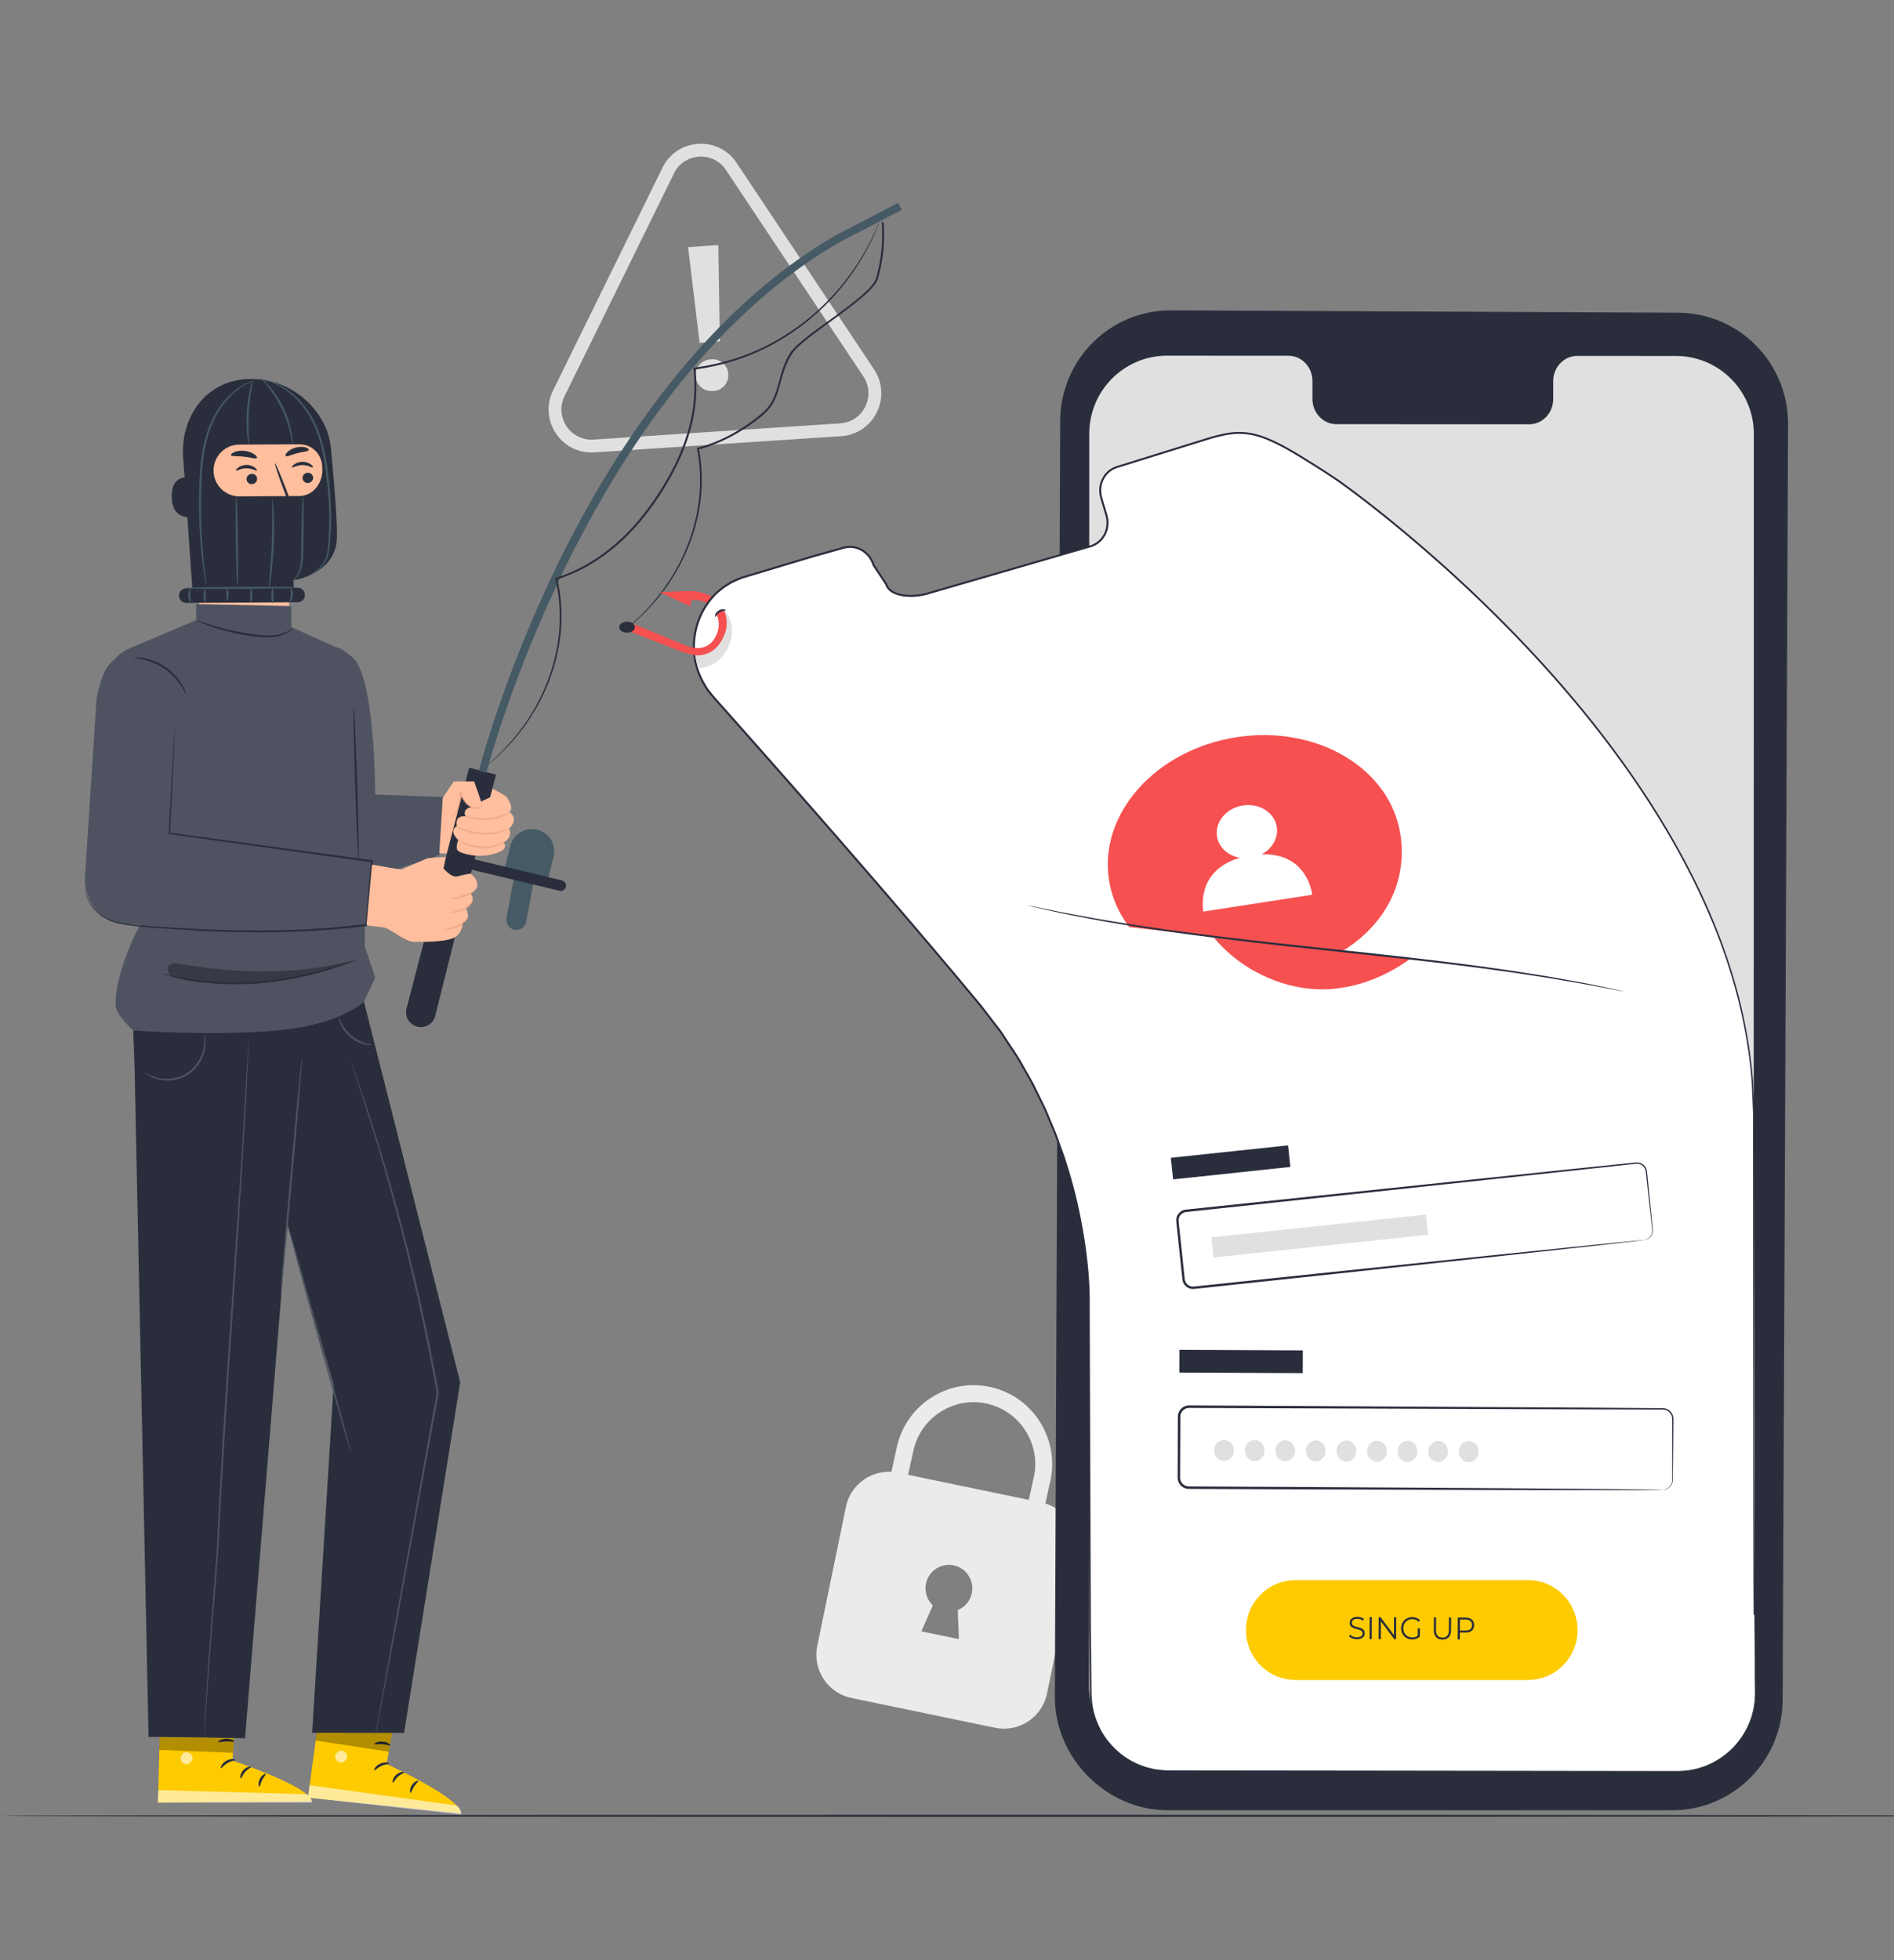 <svg width="290" height="300" fill="none" xmlns="http://www.w3.org/2000/svg"><rect width="100%" height="100%" fill="#808080" stroke="none"/><g clip-path="url(#a)"><path d="m160.058 230.108.793-3.593c1.343-6.518-2.85-12.916-9.346-14.264-6.495-1.347-12.872 2.859-14.212 9.359l-.807 3.659a6.731 6.731 0 0 0-6.967 5.369l-4.378 21.252c-.753 3.652 1.588 7.226 5.229 7.981l21.988 4.561c3.641.755 7.203-1.594 7.955-5.247l4.378-21.251a6.754 6.754 0 0 0-4.633-7.826Zm-13.234 20.764-5.75-1.193 1.756-3.981a3.594 3.594 0 0 1-1.045-3.332 3.58 3.58 0 0 1 4.231-2.79 3.592 3.592 0 0 1 2.781 4.245 3.585 3.585 0 0 1-2.154 2.6c.074 1.699.181 4.451.181 4.451Zm10.702-21.321-18.484-3.834.786-3.562c1.054-5.113 6.057-8.413 11.153-7.356 5.096 1.057 8.385 6.077 7.335 11.172l-.79 3.58Z" fill="#EBEBEB"/><path d="M90.989 69.242a6.497 6.497 0 0 1-5.872-2.916 6.544 6.544 0 0 1-.43-6.578l16.745-34.071a6.504 6.504 0 0 1 5.462-3.662l.021-.002a6.496 6.496 0 0 1 5.872 2.917l21.034 31.586a6.543 6.543 0 0 1 .429 6.578 6.503 6.503 0 0 1-5.462 3.662l-37.78 2.485a.181.181 0 0 1-.02.001Zm16.049-45.264-.015.001a4.559 4.559 0 0 0-3.831 2.569l-16.745 34.07a4.589 4.589 0 0 0 .302 4.614 4.557 4.557 0 0 0 4.118 2.046l.014-.001 37.779-2.485a4.563 4.563 0 0 0 3.832-2.569 4.588 4.588 0 0 0-.302-4.613l-21.034-31.586a4.556 4.556 0 0 0-4.118-2.046Z" fill="#E0E0E0"/><path d="M106.505 57.583c-.094-1.35.896-2.49 2.366-2.593 1.439-.1 2.545.894 2.638 2.243.094 1.35-.862 2.52-2.301 2.621-1.47.104-2.609-.922-2.703-2.271Zm-1.15-19.755 4.629-.323.236 14.741-3.097.217-1.768-14.635Z" fill="#E0E0E0"/><path d="M255.966 277.056h-77.267c-9.336-.043-17.227-8.03-17.187-17.398l.822-195.263c.04-9.373 7.646-16.937 16.987-16.895l77.623.36c9.336.043 16.87 7.67 16.831 17.038l-.823 195.263c-.04 9.373-7.645 16.938-16.986 16.895Z" fill="#2A2E3C"/><path d="m256.636 54.481-15.14-.009c-2.03-.001-3.677 1.725-3.677 3.855l-.001 2.755c0 2.13-1.647 3.856-3.677 3.855l-29.512-.018c-2.03 0-3.675-1.728-3.675-3.858v-2.755c0-2.13-1.645-3.858-3.675-3.86l-5.325-.003-13.251-.008c-6.582-.003-11.919 5.348-11.92 11.952l-.037 191.734c-.001 6.601 5.328 11.953 11.906 11.956l77.934.046c6.58.004 11.918-5.347 11.92-11.951l.037-191.735c0-6.6-5.329-11.952-11.907-11.956Z" fill="#E0E0E0"/><path d="M312 277.912c0 .086-67.149.156-154.253.156-87.134 0-157.747-.07-157.747-.156 0-.087 70.613-.156 157.747-.156 87.104 0 154.253.07 154.253.156Z" fill="#2A2E3C"/><path d="m36.394 257.327-.801 12.125s12.026 4.004 12.096 6.259l-23.498.171.475-18.942 11.728.387Z" fill="#FECB00"/><path d="M28.364 268.211c-.458.111-.788.613-.696 1.078.091.464.598.804 1.059.702.46-.103.874-.695.731-1.146-.142-.45-.76-.818-1.182-.607M24.191 275.882l.048-1.91 22.695.629s.754.327.874 1.281H24.19Z" fill="#fff" opacity=".6"/><path d="M35.976 269.343c-.007.115-.583.15-1.158.503-.585.338-.89.828-.994.779-.105-.026.086-.708.79-1.123.701-.421 1.39-.263 1.362-.159ZM38.412 270.44c.024.113-.48.293-.883.768-.419.463-.533.987-.647.978-.108.015-.167-.662.346-1.242.51-.586 1.185-.613 1.184-.504ZM39.719 273.441c-.105.021-.247-.559.066-1.18.31-.623.857-.855.903-.758.062.097-.297.424-.546.938-.261.507-.31.992-.423 1ZM35.855 266.56c-.05.104-.572-.071-1.222-.046-.65.011-1.16.214-1.217.114-.064-.086.44-.497 1.206-.515.766-.024 1.292.359 1.233.447Z" fill="#2A2E3C"/><path d="m35.82 266.034-.148 2.235-11.281-.445.044-1.95 11.385.16Z" fill="#000" opacity=".3"/><path d="M35.972 264.11c0 .048-.456.105-1.177-.041a5.333 5.333 0 0 1-1.883-.797c-.106-.073-.232-.147-.347-.288-.123-.124-.187-.432-.034-.614a.628.628 0 0 1 .51-.248c.174-.001.313.039.44.074a4.133 4.133 0 0 1 1.787 1.022c.529.522.702.958.662.979-.053.036-.308-.332-.85-.767a4.682 4.682 0 0 0-1.03-.625 4.385 4.385 0 0 0-.67-.229c-.246-.073-.458-.081-.525.028-.025.042-.028.058.022.133.052.069.15.138.255.211a6.288 6.288 0 0 0 1.734.846c.668.209 1.11.254 1.106.316Z" fill="#2A2E3C"/><path d="M35.82 264.271c-.042.017-.257-.402-.276-1.149a3.85 3.85 0 0 1 .52-1.994c.145-.229.322-.535.769-.573.232-.002.42.186.48.343.074.162.085.299.108.437a2.718 2.718 0 0 1-.562 1.998c-.477.597-.96.72-.968.681-.037-.059.37-.269.738-.846.182-.283.348-.66.406-1.097a2.42 2.42 0 0 0-.002-.683c-.029-.251-.116-.456-.21-.434-.117-.005-.322.177-.424.375-.127.207-.23.42-.31.63-.16.422-.237.828-.264 1.171-.052.691.057 1.126-.006 1.141Z" fill="#2A2E3C"/><path d="m61.297 258.01-2.107 11.965s11.521 5.291 11.347 7.541l-23.377-2.39 2.521-18.778 11.616 1.662Z" fill="#FECB00"/><path d="M52.136 267.954c-.467.06-.85.525-.809.996.04.471.509.865.977.813.468-.052.944-.595.85-1.059-.093-.464-.666-.895-1.109-.732M47.16 275.126l.254-1.893 22.492 3.097s.716.407.731 1.368l-23.477-2.572Z" fill="#fff" opacity=".6"/><path d="M59.584 269.91c-.02.113-.595.085-1.205.373-.618.272-.975.726-1.073.666-.102-.037.163-.695.908-1.03.741-.343 1.41-.111 1.37-.009ZM61.884 271.266c.01.114-.508.239-.962.667-.465.415-.635.922-.747.901-.11.003-.096-.675.478-1.197.57-.526 1.244-.48 1.231-.371ZM62.861 274.391c-.106.009-.185-.582.194-1.166.375-.586.945-.757.98-.655.05.102-.34.389-.644.873-.316.476-.416.952-.53.948ZM59.76 267.129c-.062.097-.561-.133-1.21-.179-.646-.06-1.177.086-1.222-.02-.055-.092.493-.445 1.255-.38.763.059 1.246.497 1.178.579Z" fill="#2A2E3C"/><path d="m60.094 264.789-.567 3.312-11.215-1.718.255-1.933 11.527.339Z" fill="#000" opacity=".3"/><path d="M60.142 264.708c-.005.047-.464.054-1.164-.17a5.29 5.29 0 0 1-1.166-.547 5.598 5.598 0 0 1-.62-.45c-.097-.085-.215-.172-.314-.325-.11-.137-.139-.449.032-.614a.633.633 0 0 1 .535-.191c.172.019.306.073.429.122a4.151 4.151 0 0 1 1.665 1.21c.47.577.595 1.029.553 1.046-.057.03-.27-.364-.761-.855a4.453 4.453 0 0 0-1.598-1.034c-.237-.1-.447-.131-.525-.03-.03.039-.035.055.007.135a1.2 1.2 0 0 0 .23.237c.188.164.379.309.567.44a6.53 6.53 0 0 0 1.066.591c.641.28 1.075.373 1.064.435Z" fill="#2A2E3C"/><path d="M59.975 264.85c-.042.012-.21-.428-.15-1.172a3.852 3.852 0 0 1 .734-1.926c.169-.212.378-.497.826-.486.231.024.397.231.441.394.055.169.051.307.06.445a2.718 2.718 0 0 1-.775 1.926c-.54.541-1.032.611-1.036.571-.03-.062.397-.227.825-.76.212-.262.417-.619.523-1.047.053-.213.081-.442.072-.678-.001-.253-.066-.466-.162-.454-.116-.018-.339.141-.461.325a3.972 3.972 0 0 0-.377.594 4.255 4.255 0 0 0-.389 1.135c-.128.681-.067 1.125-.13 1.133Z" fill="#2A2E3C"/><path d="m61.872 265.214 8.59-53.658-19.282-1.184-3.383 54.826 14.075.016ZM43.682 154.711l-23.288 3.008.216 5.754 2.132 102.354 14.777.206 7.126-87.167-.963-24.155Z" fill="#2A2E3C"/><path d="m55.493 152.365 14.97 59.192-18.525 3.395-8.049-28.056-6.71-31.213 18.314-3.318Z" fill="#2A2E3C"/><path d="M38.093 158.681s.004.094 0 .277l-.027.813-.129 3.126a935.61 935.61 0 0 1-.6 11.493c-.549 9.704-1.484 23.098-2.457 37.893-.482 7.401-.906 14.452-1.238 20.868-.09 1.605-.139 3.17-.257 4.691l-.358 4.414-.63 7.924c-.379 4.845-.67 8.767-.851 11.477a148.67 148.67 0 0 0-.184 3.123c-.015.357-.022.629-.021.812.001.091.004.16.013.204.01.058.034-.006.033.006 0 0 0 .006-.006.017-.005.022-.04.008-.04-.019a1.002 1.002 0 0 1-.027-.207c-.01-.183-.012-.456-.005-.814.014-.716.06-1.769.134-3.126.149-2.714.413-6.638.767-11.485l.597-7.927.346-4.416c.113-1.514.158-3.082.244-4.684.319-6.417.735-13.471 1.218-20.872.973-14.797 1.937-28.189 2.534-37.888l.684-11.488.178-3.125.053-.812c.015-.182.029-.275.029-.275ZM46.24 161.846c.081.007-.585 8.157-1.488 18.202-.903 10.048-1.7 18.185-1.78 18.178-.081-.008.585-8.156 1.488-18.204.902-10.045 1.7-18.183 1.78-18.176Z" fill="#4F5361"/><path d="M53.746 222.374c-.077.022-2.348-7.903-5.07-17.698-2.722-9.799-4.865-17.757-4.787-17.779.078-.022 2.347 7.901 5.07 17.7 2.722 9.795 4.866 17.755 4.787 17.777ZM31.279 158.291c.016-.004.078.185.133.541.057.355.08.882-.012 1.523a6.025 6.025 0 0 1-.746 2.137 5.838 5.838 0 0 1-1.906 2.011 5.83 5.83 0 0 1-2.635.85 5.992 5.992 0 0 1-2.242-.253 5.211 5.211 0 0 1-1.373-.65c-.295-.204-.437-.343-.427-.356.032-.055.647.477 1.858.806 1.177.336 3.041.365 4.663-.646 1.61-1.027 2.393-2.724 2.603-3.934.23-1.237.02-2.024.084-2.029ZM56.958 159.931c0 .031-.406.069-1.044-.068-.636-.134-1.492-.488-2.266-1.127-.77-.644-1.277-1.421-1.526-2.023-.254-.604-.292-1.011-.261-1.016.048-.013.157.369.448.926a6.293 6.293 0 0 0 1.527 1.886 6.276 6.276 0 0 0 2.13 1.153c.6.183.995.22.992.269ZM57.454 265.832s.006-.093.034-.273c.03-.191.074-.455.13-.795l.526-3.053 1.992-11.219 6.678-36.993.067-.367v.052c-2.567-14.371-5.881-27.161-8.606-36.305a362.126 362.126 0 0 0-3.376-10.782l-.968-2.914a337.61 337.61 0 0 0-.247-.76c-.054-.171-.075-.262-.075-.262s.04.084.103.252l.275.75c.234.662.592 1.634 1.02 2.898a294.516 294.516 0 0 1 3.466 10.759c2.777 9.134 6.127 21.929 8.697 36.312l.004.027-.004.026a69.9 69.9 0 0 1-.067.367L60.34 250.53c-.878 4.719-1.59 8.544-2.083 11.202l-.581 3.043-.159.79c-.036.177-.063.267-.063.267Z" fill="#4F5361"/><path d="M49.123 68.727c-.463-5.534-5.065-9.781-10.576-9.762l-.547.002c-5.904.368-8.891 5.625-8.362 11.562l1.231 31.178 13.535-.075-.19-12.677s5.673-.909 5.724-6.627c.024-2.763-.386-8.454-.816-13.601Z" fill="#FFBE9D"/><path d="M44.26 88.948s-3.623.232-7.444-2.168c0 0 1.764 4.11 7.425 3.575l.019-1.407Z" fill="#995037"/><path d="M47.941 73.09c.017.432-.332.802-.778.828-.446.025-.822-.303-.838-.734-.017-.431.332-.801.778-.827a.777.777 0 0 1 .838.734ZM47.91 71.53c-.1.106-.716-.35-1.588-.344-.871-.007-1.51.447-1.604.34-.047-.048.055-.24.333-.446.274-.205.74-.405 1.284-.404.543.001 1.002.2 1.265.406.267.208.359.4.31.448ZM39.367 73.26c.017.432-.332.801-.779.827a.777.777 0 0 1-.837-.733c-.017-.43.332-.802.778-.827a.778.778 0 0 1 .838.733ZM39.328 72.016c-.1.107-.717-.348-1.588-.343-.871-.007-1.51.447-1.604.34-.047-.048.054-.24.333-.445.274-.205.74-.405 1.284-.404.543.001 1 .2 1.265.406.267.206.36.399.31.446ZM42.524 78.23c-.004-.05.537-.147 1.415-.263.223-.024.434-.069.47-.222.052-.163-.042-.404-.15-.665l-.665-1.707c-.923-2.43-1.592-4.428-1.495-4.464.098-.037.925 1.903 1.848 4.332l.637 1.717c.085.255.231.543.118.88a.56.56 0 0 1-.365.33c-.143.044-.268.047-.378.053-.883.053-1.432.059-1.435.009ZM39.96 78.847c.142-.01.147.945.96 1.62.81.675 1.82.565 1.827.698.014.06-.224.186-.65.2a2.348 2.348 0 0 1-1.525-.53c-.496-.414-.71-.967-.744-1.358-.037-.4.068-.636.132-.63ZM39.339 70.084c-.135.214-.961-.086-1.987-.188-1.023-.123-1.893-.008-1.98-.247-.037-.113.152-.302.527-.455.372-.153.934-.252 1.549-.186.614.068 1.142.287 1.473.518.333.23.478.455.418.558ZM47.265 68.883c-.127.244-.89.247-1.744.481-.86.21-1.534.58-1.756.426-.1-.077-.042-.302.222-.573.259-.27.736-.567 1.325-.72.59-.152 1.145-.123 1.496-.011.356.111.51.28.457.397Z" fill="#2A2E3C"/><path d="M26.853 78.16c.406.594 1.134.993 1.83.94l.761 10.94-.936.006a1.11 1.11 0 0 0-1.102 1.117 1.11 1.11 0 0 0 1.114 1.106l17.062-.095a1.11 1.11 0 0 0 1.102-1.117 1.11 1.11 0 0 0-1.114-1.106l-.589.004-.024-1.157s6.577-.914 6.64-6.633c.03-2.762-.44-8.453-.933-13.6-.53-5.532-5.77-10.582-12.157-10.558l-.635.002c-6.843.373-10.402 6.44-9.795 12.376l.187 2.69a2.017 2.017 0 0 0-1.46.825c-.35.49-.458 1.11-.494 1.712-.054.883.045 1.818.543 2.548Zm9.818-2.19a3.955 3.955 0 0 1-3.97-3.94 3.955 3.955 0 0 1 3.927-3.984l9.104-.05c2.18-.012 3.627 1.605 3.64 3.793.011 2.188-1.416 4.118-3.597 4.13l-9.104.05Z" fill="#2A2E3C"/><path d="M28.32 90.017c0-.087 3.917-.178 8.749-.205 4.833-.027 8.75.022 8.75.108.001.086-3.916.178-8.749.204-4.831.027-8.75-.021-8.75-.107Z" fill="#455A64"/><path d="M44.444 92.097c-.08-.04.08-.49.094-1.057.024-.569-.107-1.027-.024-1.062.072-.04.36.423.336 1.072-.02.648-.337 1.092-.406 1.047ZM41.714 92.3c-.087-.004-.156-.511-.155-1.134 0-.622.07-1.129.156-1.132.086-.003.156.504.154 1.133 0 .629-.07 1.136-.155 1.132ZM38.45 92.178c-.086-.002-.147-.479-.136-1.066.01-.587.089-1.061.175-1.06.086.002.147.479.136 1.066-.01.587-.089 1.062-.175 1.06ZM34.827 91.967c-.086.003-.156-.41-.155-.924 0-.514.07-.928.157-.925.086.004.155.418.154.925 0 .507-.07.92-.156.924ZM31.43 92.215c-.082.019-.254-.451-.254-1.06-.004-.608.163-1.08.245-1.062.087.018.062.489.066 1.06 0 .573.029 1.044-.058 1.062ZM29.223 92.22c-.07.044-.377-.39-.4-1.022-.03-.632.24-1.09.313-1.052.084.033-.03.484-.002 1.039.018.555.17.996.088 1.035ZM46.411 88.435c-.012-.033.503-.134 1.29-.612a6.48 6.48 0 0 0 1.288-1.053c.445-.473.876-1.09 1.052-1.889.197-.792.214-1.7.287-2.678.07-.97.106-2.01.092-3.104-.021-2.188-.238-4.592-.55-7.101-.32-2.504-.875-4.863-1.765-6.853-.877-1.996-2.105-3.572-3.343-4.65-1.237-1.087-2.457-1.679-3.32-1.982-.87-.304-1.382-.37-1.376-.403.002-.01.13.003.372.039.243.033.597.11 1.042.249.888.272 2.146.844 3.426 1.93 1.28 1.075 2.554 2.674 3.46 4.699.921 2.019 1.492 4.41 1.813 6.93.313 2.52.522 4.935.528 7.14a34.98 34.98 0 0 1-.122 3.128c-.083.966-.111 1.89-.33 2.712-.198.834-.674 1.487-1.14 1.955a6.261 6.261 0 0 1-1.353 1.037c-.409.228-.75.36-.985.427-.236.068-.364.087-.366.08Z" fill="#455A64"/><path d="M44.82 67.924c-.05.006-.136-.62-.368-1.605a18.913 18.913 0 0 0-1.303-3.719 18.903 18.903 0 0 0-2.066-3.353c-.619-.8-1.05-1.26-1.014-1.296.023-.025.512.38 1.184 1.157a15.397 15.397 0 0 1 3.413 7.166c.181 1.01.189 1.648.153 1.65ZM38.106 68.046c-.04.005-.156-.54-.248-1.433a22.327 22.327 0 0 1-.064-3.509c.082-1.37.282-2.6.48-3.476.197-.877.378-1.403.415-1.394.046.012-.058.555-.199 1.435-.14.88-.303 2.099-.385 3.454a35.655 35.655 0 0 0-.027 3.474c.036.89.075 1.443.028 1.449Z" fill="#455A64"/><path d="M31.608 89.797c-.011.002-.04-.117-.084-.347-.044-.229-.108-.567-.175-1.005a64.674 64.674 0 0 1-.482-3.721 76.637 76.637 0 0 1-.254-12.376c.165-2.415.551-4.723 1.284-6.706.708-1.992 1.781-3.611 2.872-4.77 1.093-1.167 2.209-1.86 3.01-2.237.402-.187.723-.313.948-.377.223-.07.34-.101.344-.091.01.031-.46.172-1.238.576a10.574 10.574 0 0 0-2.902 2.28c-1.051 1.157-2.083 2.755-2.765 4.717-.705 1.955-1.078 4.232-1.243 6.63-.3 4.81-.104 9.187.163 12.334.132 1.575.278 2.847.383 3.725l.117 1.012c.025.232.033.354.022.356ZM36.357 89.662c-.087 0-.197-3.039-.247-6.788-.05-3.751-.02-6.792.065-6.793.087-.001.197 3.038.247 6.788.05 3.75.02 6.791-.065 6.793ZM41.178 90.07c-.045-.006.024-.77.126-2.002.103-1.232.229-2.935.303-4.819.073-1.885.08-3.592.074-4.829-.006-1.236-.015-2.003.03-2.005.04-.002.127.76.19 2 .063 1.238.09 2.954.017 4.847a55.911 55.911 0 0 1-.395 4.83c-.158 1.23-.305 1.983-.345 1.978ZM44.752 88.933c-.043-.037.636-.472 1.03-1.609.427-1.12.314-2.816.357-4.665.026-1.853.067-3.53.111-4.744.045-1.214.095-1.964.138-1.963.043 0 .072.752.083 1.966a215.64 215.64 0 0 1-.02 4.745c-.016.927-.02 1.806-.058 2.615-.04.809-.167 1.547-.405 2.124-.23.579-.547.988-.798 1.224-.252.24-.43.32-.438.306Z" fill="#455A64"/><path d="m67.89 121.989-10.437-.386s0-19.363-3.872-21.282l-12.456 6.371 7.544 22.025c1.725 5.036 5.732 6.845 10.632 4.801l7.973-2.625.616-8.904Z" fill="#4F5361"/><path d="M30.039 92.456v2.45L20.3 99.04l2.058 40.773s-4.786 8.125-4.664 14.093c.028 1.408 2.7 3.811 2.7 3.811s12.87.924 22.572-.06c9.36-.95 12.744-4.338 12.744-4.338l1.744-3.68-1.585-4.772-.13-39.302c-.006-1.965-.738-3.892-2.156-5.246-.638-.61-1.429-1.129-2.384-1.368l-6.586-2.971v-3.218l-14.574-.307Z" fill="#4F5361"/><path d="M18.827 141.431c1.525.204 30.9-.134 37.293.13l.836-9.742-28.732-4.639c.044-.134-1.08-.023-.966-.106L20.54 98.952c-.144.053-2.02.684-2.85 1.851-1.76 1.31-2.19 3.046-2.896 5.978l-1.756 27.062.02-.194-.02.194c-.4 3.987 2.409 7.135 5.789 7.588Zm-5.73-8.156.012-.131a7.378 7.378 0 0 1-.013.131Z" fill="#4F5361"/><path d="M49.59 147.951c-7.243 1.172-14.786.817-22.014-.447-.658-.115-1.505-.156-1.817.438-.21.398-.035.915.293 1.223.327.309.772.455 1.205.573 3.137.862 6.445.801 9.695.658 6-.263 12.054-1.406 17.67-3.47l-5.032 1.025Z" fill="#000" opacity=".3"/><path d="M26.767 111.502s.006.096.002.282l-.028.828-.137 3.187-.566 11.753-.096-.118 31.035 4.23.147.02-.013.148-.36 4.206-.476 5.535-.01.125-.125.016c-6.436.827-12.569 1.032-18.098.967-5.532-.068-10.469-.386-14.59-.687-2.06-.158-3.924-.345-5.525-.727-1.625-.366-2.798-1.302-3.554-2.157-.763-.876-1.085-1.753-1.195-2.344a3.784 3.784 0 0 1-.07-.683 1.437 1.437 0 0 1 .002-.234c.025-.002-.002.319.126.905.127.579.46 1.432 1.223 2.28.757.83 1.916 1.732 3.507 2.073 1.584.362 3.445.535 5.501.678 4.121.273 9.055.568 14.578.618 5.521.047 11.639-.169 18.056-.997l-.135.14.474-5.536.362-4.206.133.167-31.025-4.315-.102-.014.006-.103c.28-4.959.508-8.965.666-11.748l.196-3.183.06-.827c.014-.184.03-.279.03-.279Z" fill="#2A2E3C"/><path d="M54.16 108.203c.086-.003.323 5.249.53 11.729.207 6.481.304 11.737.218 11.74-.086.003-.323-5.248-.53-11.73-.206-6.48-.304-11.736-.218-11.739ZM28.5 106.29c-.052.021-.262-.525-.763-1.305a9.464 9.464 0 0 0-2.488-2.579 9.424 9.424 0 0 0-3.273-1.449c-.903-.201-1.485-.21-1.484-.266 0-.022.145-.035.41-.042.264-.013.648.016 1.116.091.936.146 2.21.576 3.41 1.41 1.194.839 2.037 1.89 2.498 2.721.232.414.391.766.471 1.019.086.251.123.393.103.4ZM44.814 96.066c.007.008-.023.053-.088.134a2.173 2.173 0 0 1-.317.325c-.297.26-.798.571-1.483.762-1.378.421-3.35.243-5.438-.093-2.102-.34-3.96-.881-5.27-1.348a22.691 22.691 0 0 1-1.535-.605c-.355-.162-.547-.26-.538-.28.018-.045.82.264 2.142.675 1.32.41 3.168.913 5.252 1.25 2.077.334 4.003.539 5.33.187 1.35-.312 1.905-1.067 1.945-1.007ZM54.621 146.926c.004.01-.093.055-.282.132l-.828.323c-.72.279-1.778.64-3.098 1.043-2.639.803-6.371 1.701-10.58 2.059a47.203 47.203 0 0 1-5.944.096c-1.825-.104-3.462-.297-4.822-.542-.684-.099-1.291-.253-1.828-.364a18.178 18.178 0 0 1-1.366-.338l-.855-.245c-.194-.059-.294-.095-.291-.106.003-.01.108.006.308.045l.867.188c.375.087.834.193 1.373.285.538.094 1.145.232 1.828.317a44.88 44.88 0 0 0 4.8.473c1.816.068 3.815.048 5.905-.12 4.181-.356 7.899-1.213 10.545-1.96a74.07 74.07 0 0 0 3.12-.947c.34-.106.619-.195.847-.267.194-.057.297-.082.301-.072Z" fill="#2A2E3C"/><path d="m67.273 130.57 4.612.322 2.254-4.93-2.447-5.021-2.644-.669-1.262 1.871-.513 8.427Z" fill="#FFBE9D"/><path d="M75.956 118.554c-.282.903-7.299 28.872-9.319 36.927a2.264 2.264 0 0 1-2.698 1.661 2.276 2.276 0 0 1-1.693-2.794l9.59-36.852 4.12 1.058Z" fill="#2A2E3C"/><path d="m78.159 129.438-1.17 4.489c4.183.924 6.647 1.748 6.647 1.748l1.12-4.555a3.415 3.415 0 0 0-2.475-4.129 3.402 3.402 0 0 0-4.123 2.447Z" fill="#455A64"/><path d="M78.772 142.292a1.533 1.533 0 0 0 1.788-1.227l1.232-6.573a1.531 1.531 0 1 0-3.01-.568l-1.232 6.574a1.537 1.537 0 0 0 1.222 1.794ZM74.475 118.265l-1.159-.296c.038-.148 3.862-14.998 12.473-32.425 7.958-16.108 21.754-37.783 42.281-49.577l9.46-4.922.551 1.065-9.438 4.91c-38.786 22.286-54.018 80.658-54.168 81.245Z" fill="#455A64"/><path d="M134.699 33.856a.875.875 0 0 1-.06.175l-.201.504c-.191.439-.424 1.111-.828 1.938a36.214 36.214 0 0 1-4.133 6.723c-2.072 2.66-4.948 5.638-8.85 8.13-3.85 2.544-8.763 4.516-14.28 5.231l.129-.164c.304 2.742.174 5.674-.552 8.567-.706 2.896-1.917 5.747-3.464 8.458-2.105 3.662-4.61 7-7.559 9.642-2.93 2.653-6.28 4.596-9.683 5.633l.096-.168a25.42 25.42 0 0 1 .632 6.864c-.02 1.102-.184 2.165-.317 3.202-.208 1.023-.383 2.025-.675 2.968-.234.958-.592 1.845-.89 2.718-.17.428-.358.84-.532 1.249-.173.41-.346.811-.55 1.187-.387.763-.758 1.496-1.181 2.16-.204.335-.395.669-.597.984l-.624.901a30.758 30.758 0 0 1-4.356 4.979c-.56.524-1.035.876-1.336 1.135l-.35.282a.755.755 0 0 1-.124.09.728.728 0 0 1 .109-.108l.336-.301c.291-.27.756-.633 1.305-1.166a31.933 31.933 0 0 0 4.278-5.01l.613-.901c.199-.315.386-.648.586-.983.415-.662.779-1.393 1.158-2.154.201-.374.37-.774.54-1.181.17-.407.355-.818.52-1.244.291-.867.643-1.749.87-2.702.285-.936.454-1.93.656-2.945.127-1.027.285-2.08.302-3.172a25.226 25.226 0 0 0-.646-6.787l-.03-.13.125-.039c3.36-1.035 6.666-2.96 9.563-5.59 2.916-2.618 5.4-5.932 7.492-9.57 1.536-2.691 2.736-5.515 3.436-8.377.72-2.859.851-5.75.557-8.46l-.016-.145.145-.019c5.469-.698 10.347-2.638 14.18-5.148 3.885-2.46 6.76-5.403 8.841-8.034a37.459 37.459 0 0 0 4.189-6.651c.416-.818.664-1.483.87-1.915l.224-.495c.05-.107.078-.162.082-.16Z" fill="#2A2E3C"/><path d="M135.303 34.126c.198 2.751-.045 5.676-.882 8.539-.817 2.867-11.508 8.853-13.158 11.502-2.245 3.578-1.424 6.858-4.473 9.384-2.992 2.507-6.368 4.305-9.765 5.222.437 2.318.514 4.601.341 6.753-.062 1.1-.267 2.156-.44 3.187-.247 1.014-.46 2.009-.789 2.94-.271.949-.663 1.821-.994 2.681-.187.422-.391.826-.58 1.229-.189.402-.376.796-.596 1.164-.415.747-.815 1.466-1.263 2.112-.216.328-.42.654-.634.96l-.659.877a30.712 30.712 0 0 1-4.544 4.807c-.58.503-1.068.836-1.38 1.083l-.36.269a.715.715 0 0 1-.127.085.747.747 0 0 1 .113-.104l.347-.288c.302-.258.78-.603 1.35-1.114a31.987 31.987 0 0 0 4.467-4.841l.648-.877c.21-.307.41-.633.623-.96.438-.641.827-1.352 1.232-2.092l.008-.016c.216-.366.4-.759.585-1.16.186-.4.386-.803.569-1.222.324-.856.709-1.724.973-2.666.321-.924.528-1.912.769-2.918.166-1.022.365-2.068.423-3.158.167-2.171.077-4.473-.383-6.807l-.026-.131.128-.034c3.397-.905 6.775-2.7 9.771-5.217 3.015-2.504 2.173-5.76 4.403-9.315 1.639-2.63 12.317-8.59 13.127-11.422.83-2.83 1.072-5.714.883-8.432L135 34l.234.009.069.117ZM71.571 131.264l14.466 3.487a.812.812 0 0 1-.378 1.58l-14.292-3.426.204-1.641Z" fill="#2A2E3C"/><path d="M56.958 132.328c.206.047 4.483.767 4.483.767s3.611-1.562 3.882-1.686c.27-.123 2.957-.252 2.957-.252l-.375 1.741s1.196 1.495 2.121 1.232c.927-.264 2.023-.425 2.023-.425s1.081.726 1.019 1.781c0 0 .24.432-.989 1.318 0 0 1.039 1.005-.723 2.304 0 0 .949 1.451-.509 2.183 0 0 .053 1.158-1.01 2.038-1.065.88-5.37.855-6.587.8-1.217-.055-3.41-1.901-4.29-2.129-.77-.2-2.71-.244-2.839-.438l.837-9.234Z" fill="#FFBE9D"/><path opacity=".2" d="M72.442 136.527c.041.072-.626.52-1.566.802-.94.286-1.743.282-1.747.2-.008-.09.753-.223 1.657-.499.905-.272 1.613-.582 1.656-.503ZM72.322 137.949c.032.016-.034.251-.277.554-.24.303-.671.639-1.206.867-1.078.453-2.03.424-2.03.352-.014-.097.9-.212 1.907-.639.502-.214.909-.49 1.17-.731.26-.24.393-.427.436-.403ZM71.666 140.481c.032.015-.034.25-.277.553-.24.303-.672.639-1.206.867-1.079.453-2.03.425-2.03.352-.014-.098.899-.212 1.906-.639.503-.214.91-.49 1.17-.731.261-.24.394-.427.437-.402Z" fill="#AA6550"/><path d="M75.383 120.748c.322 0 2.116 1.162 2.116 1.162s1.288 1.485.515 2.389c0 0 1.544.969-.065 2.519 0 0 .708 1.227-.836 2.131 0 0 1.094 1.034-1.48 1.744-2.576.71-4.957-.065-5.472-.452-.514-.387 0-1.679 0-1.679s-1.551-1.356-.229-2.131c0 0-.415-1.68 1.355-1.486 0 0-.547-.908.547-1.326 1.095-.418 2.206-1.128 2.206-1.128l1.017-.466.326-1.277Z" fill="#FFBE9D"/><path opacity=".2" d="M77.948 126.818c.016.03-.386.287-1.113.532-.724.24-1.78.447-2.952.391-1.171-.047-2.21-.334-2.907-.655-.7-.316-1.065-.629-1.046-.656.028-.044.43.197 1.129.452a9.494 9.494 0 0 0 2.837.547 10.04 10.04 0 0 0 2.878-.292c.721-.183 1.152-.367 1.174-.319ZM77.325 128.77c.018.025-.32.327-.985.624-.66.294-1.668.534-2.779.442a7.195 7.195 0 0 1-2.706-.764c-.642-.331-.984-.622-.964-.652.044-.104 1.547.944 3.694 1.105a6.662 6.662 0 0 0 2.675-.336c.658-.235 1.036-.466 1.065-.419ZM78.014 124.299c.025.026-.268.331-.87.615-.598.279-1.486.543-2.491.607a7.159 7.159 0 0 1-2.55-.258c-.632-.198-.977-.425-.962-.454.022-.048.394.104 1.016.24a8.93 8.93 0 0 0 2.474.161 8.966 8.966 0 0 0 2.428-.5c.598-.22.925-.45.955-.411Z" fill="#AA6550"/><path d="m68.086 121.717 1.416-2.131h3.09l1.222 3.488s-.707.904-1.802.387c-1.094-.516-1.737-2.389-1.737-2.389l-2.19.645Z" fill="#FFBE9D"/><path opacity=".2" d="M73.762 122.918c.004-.01.11.144-.018.407-.14.261-.52.439-.986.492h-.014a2.06 2.06 0 0 1-1.376-.599c-.416-.4-.712-.956-.94-1.544l-.146-.4.299-.081c.233 1.23-.142 2.342-.569 2.989-.434.682-.967.817-.964.775-.024-.038.43-.225.784-.885a4.26 4.26 0 0 0 .444-2.82l.299-.08.143.388c.22.568.493 1.088.853 1.451.354.372.798.543 1.188.58h-.013c.418-.021.765-.153.893-.333.132-.182.089-.341.123-.34Z" fill="#AA6550"/><path d="M110.092 95.778c.052-2.575-1.681-4.09-4.201-3.968l-.196.99-4.644-2.16s4.164-.213 5.133-.163c.97.05 4.575.736 4.954 3.949" fill="#F65050"/><path d="M268.626 247.162h-.125c.069-8.012.235-33.549.015-76.835-.27-53.193-64.15-97.142-64.15-97.142-10.609-6.864-12.841-8.004-19.145-6.122l-14.167 4.405c-1.946.581-3.033 2.708-2.426 4.748l.783 2.64c.607 2.042-.48 4.168-2.426 4.749L141.91 90.87c-1.946.581-5.63.568-6.236-1.474l-1.922-2.91c-.606-2.04-2.675-3.225-4.622-2.643l-4.868 1.373-10.184 3.04c-.225.068-.447.14-.665.22-7.395 2.684-9.515 12.218-4.273 18.099 7.486 8.398 27.043 30.465 41.053 47.397 17.136 20.712 16.508 45.042 16.508 45.042s.142 36.965.171 48.149c.004 1.291.005 2.244.005 2.751 0 .044.011.087.027.129l.099 9.08c-.001 6.6 5.329 11.952 11.906 11.956l77.933.045c6.581.005 11.919-5.347 11.92-11.95l-.136-12.012Z" fill="#fff"/><path d="m268.626 247.162.149 9.747c.006 1.587.156 3.401-.37 5.312-.471 1.908-1.529 3.861-3.166 5.509-1.653 1.613-3.919 2.921-6.565 3.304-1.318.217-2.693.144-4.095.157l-4.339.002-43.015.005-26.552-.002h-1.761c-.593-.041-1.193-.029-1.782-.147-.597-.066-1.174-.237-1.758-.387-.565-.207-1.145-.389-1.682-.675-2.197-1.037-4.057-2.818-5.282-4.984a12.885 12.885 0 0 1-1.295-3.517c-.249-1.242-.232-2.521-.251-3.778l-.087-7.665.009.044c-.014-.062-.032-.137-.035-.191v-.147l-.001-.296-.001-.592-.003-1.187-.008-2.385-.019-4.816-.037-9.814-.078-20.323-.039-10.491c.047-3.524-.309-7.078-.88-10.624-.584-3.543-1.379-7.092-2.49-10.576l-.399-1.313-.463-1.296c-.314-.863-.607-1.735-.94-2.594l-1.071-2.556c-.184-.424-.346-.859-.549-1.276l-.612-1.25-1.231-2.508-1.387-2.436c-.878-1.658-1.994-3.177-3.014-4.764-.495-.805-1.117-1.521-1.681-2.281l-1.733-2.257-3.671-4.404a1423.15 1423.15 0 0 0-15.161-17.734 2446.61 2446.61 0 0 0-15.764-17.985l-4.021-4.536-2.022-2.273c-.345-.37-.667-.771-.981-1.181-.339-.39-.596-.839-.859-1.284-1.025-1.787-1.598-3.86-1.54-5.939a11.824 11.824 0 0 1 1.715-5.923c.687-1.069 1.509-2.075 2.535-2.833.474-.429 1.051-.71 1.585-1.051.278-.151.577-.262.864-.394.291-.126.576-.265.881-.352l7.132-2.14 3.529-1.052 3.514-.992c.592-.153 1.144-.354 1.774-.462a3.654 3.654 0 0 1 1.849.21c1.178.438 2.078 1.47 2.429 2.652l-.019-.041 1.921 2.91.013.02.007.022c.166.547.614.963 1.14 1.215.529.256 1.124.38 1.719.44a9.012 9.012 0 0 0 3.563-.395c2.344-.68 4.681-1.356 7.009-2.03l13.856-4.014 3.429-.993c1.148-.242 2.121-.999 2.57-2.062.234-.52.338-1.095.311-1.663-.012-.57-.207-1.115-.373-1.688l-.503-1.696c-.178-.567-.278-1.192-.215-1.798.118-1.215.809-2.374 1.871-2.987.261-.158.546-.27.832-.363l.834-.26 1.665-.517 6.623-2.059 3.288-1.022c1.091-.339 2.178-.696 3.299-.953 1.112-.265 2.261-.443 3.413-.389 1.151.043 2.279.308 3.349.693 2.139.79 4.082 1.951 5.99 3.11 1.9 1.178 3.78 2.351 5.608 3.606 3.588 2.584 7.013 5.3 10.323 8.07a226.168 226.168 0 0 1 9.564 8.485c12.245 11.536 22.599 23.875 30.21 36.704 3.802 6.407 6.916 12.931 9.155 19.469 2.235 6.536 3.601 13.072 4.071 19.374l.193 4.676-.002 4.556-.007 8.752-.015 16.01-.031 25.599-.03 16.186-.016 4.245c-.004.966-.01 1.477-.015 1.51v-.001h.125l-.126.001v-.001a58.138 58.138 0 0 1-.015-1.51l-.013-4.245-.024-16.186-.02-25.599-.008-16.01a23777.99 23777.99 0 0 1-.006-13.308l-.198-4.662c-.476-6.282-1.845-12.798-4.079-19.315-2.24-6.518-5.353-13.025-9.151-19.416-7.606-12.798-17.951-25.113-30.187-36.628a226.094 226.094 0 0 0-9.557-8.47c-3.306-2.764-6.729-5.476-10.308-8.052-1.811-1.242-3.7-2.42-5.593-3.593-1.902-1.155-3.839-2.308-5.937-3.082-1.05-.376-2.145-.633-3.261-.674-1.116-.052-2.237.12-3.335.383-1.101.252-2.186.61-3.28.95l-3.287 1.023-6.622 2.06-1.665.519c-.556.187-1.13.302-1.601.594-.975.562-1.614 1.63-1.723 2.755-.057.568.03 1.127.204 1.682l.504 1.696c.161.557.37 1.14.386 1.763a3.973 3.973 0 0 1-.336 1.798 3.788 3.788 0 0 1-1.112 1.458c-.473.392-1.086.636-1.651.775l-3.428.994-13.856 4.015-7.008 2.031a9.322 9.322 0 0 1-3.68.406c-.62-.062-1.245-.19-1.824-.469-.573-.27-1.106-.754-1.301-1.405l.019.041-1.922-2.909-.013-.02-.006-.021c-.326-1.095-1.158-2.048-2.242-2.45a3.35 3.35 0 0 0-1.694-.193c-.558.093-1.151.301-1.731.453l-3.514.992-3.529 1.052-7.121 2.137c-.297.085-.574.22-.857.343-.279.129-.569.236-.84.383-.518.331-1.08.603-1.54 1.02-.997.736-1.793 1.714-2.463 2.753a11.52 11.52 0 0 0-1.668 5.763c-.056 2.024.502 4.041 1.498 5.778.255.433.505.87.836 1.25.304.397.618.79.966 1.163l2.023 2.273 4.022 4.537a2402.78 2402.78 0 0 1 15.763 17.989 1423.35 1423.35 0 0 1 15.161 17.741l3.671 4.406 1.741 2.268c.566.764 1.191 1.483 1.688 2.292 1.024 1.593 2.144 3.119 3.025 4.785l1.393 2.447 1.235 2.518.614 1.256c.203.419.366.856.551 1.282l1.075 2.566c.333.863.628 1.739.943 2.605l.464 1.301.4 1.319c1.114 3.498 1.911 7.059 2.495 10.617.572 3.558.928 7.129.879 10.673l.034 10.49.143 39.657.008.044.081 7.667c.017 1.267 0 2.515.243 3.732.253 1.21.681 2.372 1.265 3.444 1.199 2.123 3.02 3.871 5.172 4.887.526.282 1.093.46 1.648.664.572.146 1.138.315 1.722.38 1.157.19 2.337.141 3.509.147l26.552.029 43.015.056 4.339.006c1.405-.01 2.777.065 4.075-.147 2.618-.373 4.864-1.662 6.505-3.256 1.625-1.628 2.68-3.561 3.153-5.453.528-1.893.385-3.694.386-5.276l-.074-9.759Z" fill="#2A2E3C"/><path d="m197.224 175.297-17.951 1.903.349 3.305 17.95-1.903-.348-3.305ZM251.717 189.785c-.003-.012.147-.016.405-.124.245-.112.629-.367.797-.891.092-.26.071-.56.023-.901l-.126-1.112-.311-2.774-.382-3.475-.107-.973c-.022-.337-.097-.642-.305-.902a1.375 1.375 0 0 0-.824-.505c-.323-.065-.69.03-1.06.056l-10.045 1.092-58.172 6.22c-.633.054-1.159.635-1.15 1.268.052.668.143 1.403.212 2.098l.443 4.194.218 2.074c.05.342.041.707.152.972.11.281.323.519.588.662.275.144.559.177.892.127l1.016-.107 2.017-.213 15.448-1.627 26.16-2.733 17.639-1.812 4.797-.474 1.249-.114c.281-.024.426-.026.426-.026s-.142.028-.423.064l-1.245.15c-1.108.125-2.72.307-4.79.543l-17.627 1.926-26.152 2.812-15.445 1.648-2.018.215-1.015.108c-.339.056-.767.02-1.1-.168a1.656 1.656 0 0 1-.754-.847c-.148-.381-.123-.729-.176-1.068l-.22-2.075-.443-4.193c-.07-.713-.158-1.388-.215-2.139-.011-.815.665-1.56 1.477-1.629l58.183-6.113 10.05-1.038c.368-.021.73-.121 1.12-.047.377.074.713.291.936.584.234.285.32.673.336.998l.1.974.351 3.479.276 2.778.11 1.113c.043.333.059.666-.044.933a1.488 1.488 0 0 1-.852.903c-.27.099-.42.089-.42.089Z" fill="#2A2E3C"/><path d="m218.326 185.89-32.838 3.482.326 3.089 32.837-3.482-.325-3.089ZM106.913 102.309c3.983-.325 5.384-4.161 5.141-6.304-.106-.93-.359-1.888-1.098-2.46-.102-.078-.229-.156-.351-.116.307 1.295 1.229 3.613-1.331 5.729l-2.93.636s.372 2.052.569 2.515Z" fill="#E0E0E0"/><path d="M110.789 93.415c.298.157.728 1.965.294 3.263-1.023 3.067-2.987 3.556-4.061 3.615-1.073.059-2.561-.523-2.561-.523l-8.211-3.206.552-1.137 8.371 3.433s2.965 1.334 4.388-1.407c.655-1.262.632-2.488.114-3.483 0 0 .734-.754 1.114-.555Z" fill="#F65050"/><path d="M111.111 93.452c-.024.038-.139-.004-.298.015-.153.014-.383.116-.615.252-.479.264-.583.708-.659.707-.04 0-.086-.134-.025-.345.055-.208.246-.468.523-.63.269-.156.555-.248.789-.205.228.047.309.176.285.206Z" fill="#2A2E3C"/><path d="M214.41 127.642c-1.596-10.126-12.875-16.751-25.192-14.796-12.317 1.954-21.008 11.747-19.412 21.873.421 2.669 1.514 5.093 3.12 7.182l32.62 3.672c6.754-4.179 9.988-10.8 8.864-17.931Z" fill="#F65050"/><path d="M193.176 130.755c1.602-.852 2.58-2.48 2.324-4.173-.339-2.219-2.663-3.7-5.193-3.308-2.529.391-4.306 2.507-3.967 4.725.261 1.709 1.702 2.97 3.507 3.285-6.907 1.99-5.595 8.234-5.595 8.234l16.667-2.58s-.623-6.424-7.743-6.183Z" fill="#fff"/><path d="m199.482 206.676-18.896-.087-.016 3.479 18.897.087.015-3.479ZM254.545 228.02c-.001-.013.155 0 .435-.082.268-.088.697-.31.931-.836.125-.259.138-.575.127-.935a375.53 375.53 0 0 1-.004-1.171l-.005-2.923-.002-3.66.001-1.026c.015-.352-.026-.678-.215-.972a1.444 1.444 0 0 0-.799-.622c-.329-.104-.721-.047-1.111-.064l-10.577-.021-61.244-.227c-.665-.017-1.278.527-1.342 1.186-.022.702-.011 1.476-.018 2.208l-.02 4.414-.009 2.184c.012.361-.04.739.046 1.029.083.305.277.577.536.756.27.182.562.249.914.236l1.069.005 2.124.011 16.26.086 27.534.169 18.562.147 5.047.06 1.313.026c.296.008.447.022.447.022s-.151.012-.447.017l-1.313.013-5.047.013c-4.397-.007-10.735-.014-18.563-.025l-27.534-.087-16.261-.064-2.124-.009-1.069-.005c-.359.02-.801-.068-1.125-.301a1.742 1.742 0 0 1-.688-.969c-.11-.413-.044-.773-.06-1.131l.008-2.183.017-4.415c.009-.75-.006-1.462.022-2.251.081-.849.871-1.546 1.723-1.525l61.244.34c3.917.029 7.462.054 10.577.078.385.02.773-.042 1.17.08.384.121.708.385.907.715.211.324.256.738.236 1.078l-.008 1.024-.032 3.66-.03 2.923-.014 1.171c.006.352-.015.701-.152.967a1.554 1.554 0 0 1-.99.841c-.292.072-.447.045-.447.045Z" fill="#2A2E3C"/><path d="M188.933 222.001c-.004.893-.684 1.614-1.518 1.61-.835-.004-1.508-.731-1.505-1.624.004-.893.684-1.614 1.518-1.61.835.004 1.509.731 1.505 1.624ZM193.617 222.023c-.005.892-.684 1.613-1.519 1.609-.835-.003-1.508-.73-1.504-1.624.003-.893.683-1.613 1.518-1.61.835.004 1.508.731 1.505 1.625ZM198.3 222.045c-.003.893-.683 1.614-1.518 1.61-.835-.004-1.508-.731-1.505-1.624.005-.893.684-1.614 1.519-1.61.834.004 1.508.731 1.504 1.624ZM202.983 222.066c-.003.892-.683 1.614-1.518 1.609-.834-.003-1.508-.73-1.504-1.624.004-.893.683-1.613 1.518-1.61.835.005 1.509.732 1.504 1.625ZM207.667 222.087c-.004.894-.683 1.614-1.518 1.61-.835-.004-1.508-.731-1.504-1.624.004-.893.684-1.614 1.518-1.61.834.004 1.507.731 1.504 1.624ZM212.346 222.11c-.003.893-.683 1.614-1.518 1.609-.834-.003-1.507-.73-1.504-1.623.004-.894.683-1.614 1.518-1.611.835.005 1.508.732 1.504 1.625ZM217.03 222.13c-.004.894-.684 1.614-1.518 1.611-.835-.004-1.508-.732-1.504-1.624.003-.894.683-1.614 1.517-1.61.835.003 1.509.731 1.505 1.623ZM221.713 222.153c-.004.893-.683 1.615-1.518 1.61-.834-.004-1.508-.73-1.504-1.624.004-.893.683-1.614 1.518-1.61.834.004 1.508.731 1.504 1.624ZM226.393 222.175c-.003.893-.683 1.613-1.517 1.61-.835-.004-1.509-.731-1.505-1.624.004-.893.684-1.614 1.518-1.61.835.003 1.508.731 1.504 1.624Z" fill="#E0E0E0"/><path d="M233.93 257.128h-35.532c-4.211 0-7.625-3.425-7.625-7.65 0-4.225 3.414-7.65 7.625-7.65h35.532c4.211 0 7.624 3.425 7.624 7.65 0 4.225-3.413 7.65-7.624 7.65Z" fill="#FECB00"/><path d="m206.57 250.44.135-.273c.228.237.636.411 1.058.413.601.002.863-.26.864-.592.004-.924-1.975-.365-1.97-1.611.002-.495.371-.921 1.188-.917.362.002.737.114.994.303l-.116.283a1.606 1.606 0 0 0-.88-.282c-.587-.003-.849.27-.851.606-.004.924 1.975.375 1.97 1.6-.002.496-.38.918-1.201.914-.482-.003-.953-.183-1.191-.444ZM209.714 247.498l.339.002-.015 3.366-.339-.002.015-3.366ZM213.779 247.517l-.014 3.366-.28-.002-2.053-2.74-.011 2.731-.339-.002.014-3.366.28.002 2.057 2.741.012-2.732.334.002ZM217.077 249.215l.326.002-.005 1.283c-.304.283-.736.425-1.181.423-.977-.004-1.689-.734-1.686-1.719.004-.986.723-1.709 1.705-1.705.486.002.908.169 1.191.491l-.213.225c-.269-.28-.589-.397-.965-.399-.794-.004-1.379.585-1.382 1.388-.003.798.576 1.397 1.365 1.401.308.002.592-.069.841-.255l.004-1.135ZM219.539 249.471l.008-1.928.34.002-.008 1.914c-.003.798.353 1.165.977 1.167.628.003.988-.361.991-1.159l.009-1.914.33.002-.009 1.928c-.003.967-.501 1.465-1.322 1.461-.821-.004-1.32-.506-1.316-1.473ZM225.714 248.725c-.003.717-.5 1.148-1.316 1.143l-.863-.003-.005 1.062-.339-.001.015-3.366 1.201.005c.816.004 1.31.439 1.307 1.16Zm-.339-.001c.002-.539-.336-.848-.978-.851l-.853-.003-.008 1.683.854.003c.642.003.982-.303.985-.832Z" fill="#2A2E3C"/><path d="M185.875 143.52c3.579 4.271 8.812 7.109 14.335 7.772 5.522.663 11.275-1.276 15.757-4.58l-30.092-3.192Z" fill="#F65050"/><path d="M248.567 151.721a1.355 1.355 0 0 1-.237-.031l-.687-.122-2.639-.499a123.25 123.25 0 0 0-4.178-.759c-1.633-.274-3.487-.618-5.55-.913a284.672 284.672 0 0 0-6.746-.98c-2.426-.345-5.027-.654-7.761-.994-5.472-.65-11.497-1.299-17.822-1.97-6.328-.671-12.353-1.346-17.825-2.036-2.733-.362-5.332-.694-7.756-1.068a237.567 237.567 0 0 1-6.738-1.069c-2.06-.326-3.909-.705-5.537-1.01l-2.267-.44-1.896-.416-2.621-.585-.68-.16a1.387 1.387 0 0 1-.229-.065c.002-.006.082.006.237.033l.686.13 2.632.528 1.901.389 2.27.414c1.63.289 3.48.652 5.54.964 2.057.336 4.311.698 6.739 1.03 2.424.364 5.022.685 7.755 1.039 5.47.674 11.494 1.34 17.822 2.012 6.325.67 12.35 1.328 17.823 1.994 2.735.348 5.335.667 7.762 1.024 2.43.327 4.686.685 6.745 1.017 2.063.31 3.915.67 5.546.96 1.633.283 3.031.568 4.172.813l2.627.556.682.152c.153.036.231.057.23.062ZM96.015 96.816c.654 0 1.184-.371 1.184-.828 0-.457-.53-.828-1.184-.828-.653 0-1.183.37-1.183.828 0 .457.53.828 1.183.828Z" fill="#2A2E3C"/><path d="M96.014 96.826c-.66 0-1.198-.376-1.198-.838 0-.462.537-.838 1.198-.838.66 0 1.198.376 1.198.838 0 .462-.537.838-1.198.838Zm0-1.655c-.644 0-1.168.366-1.168.817 0 .45.523.817 1.168.817.644 0 1.169-.366 1.169-.817-.001-.45-.525-.817-1.169-.817Z" fill="#2A2E3C"/></g><defs><clipPath id="a"><path fill="#fff" d="M0 0h290v300H0z"/></clipPath></defs></svg>